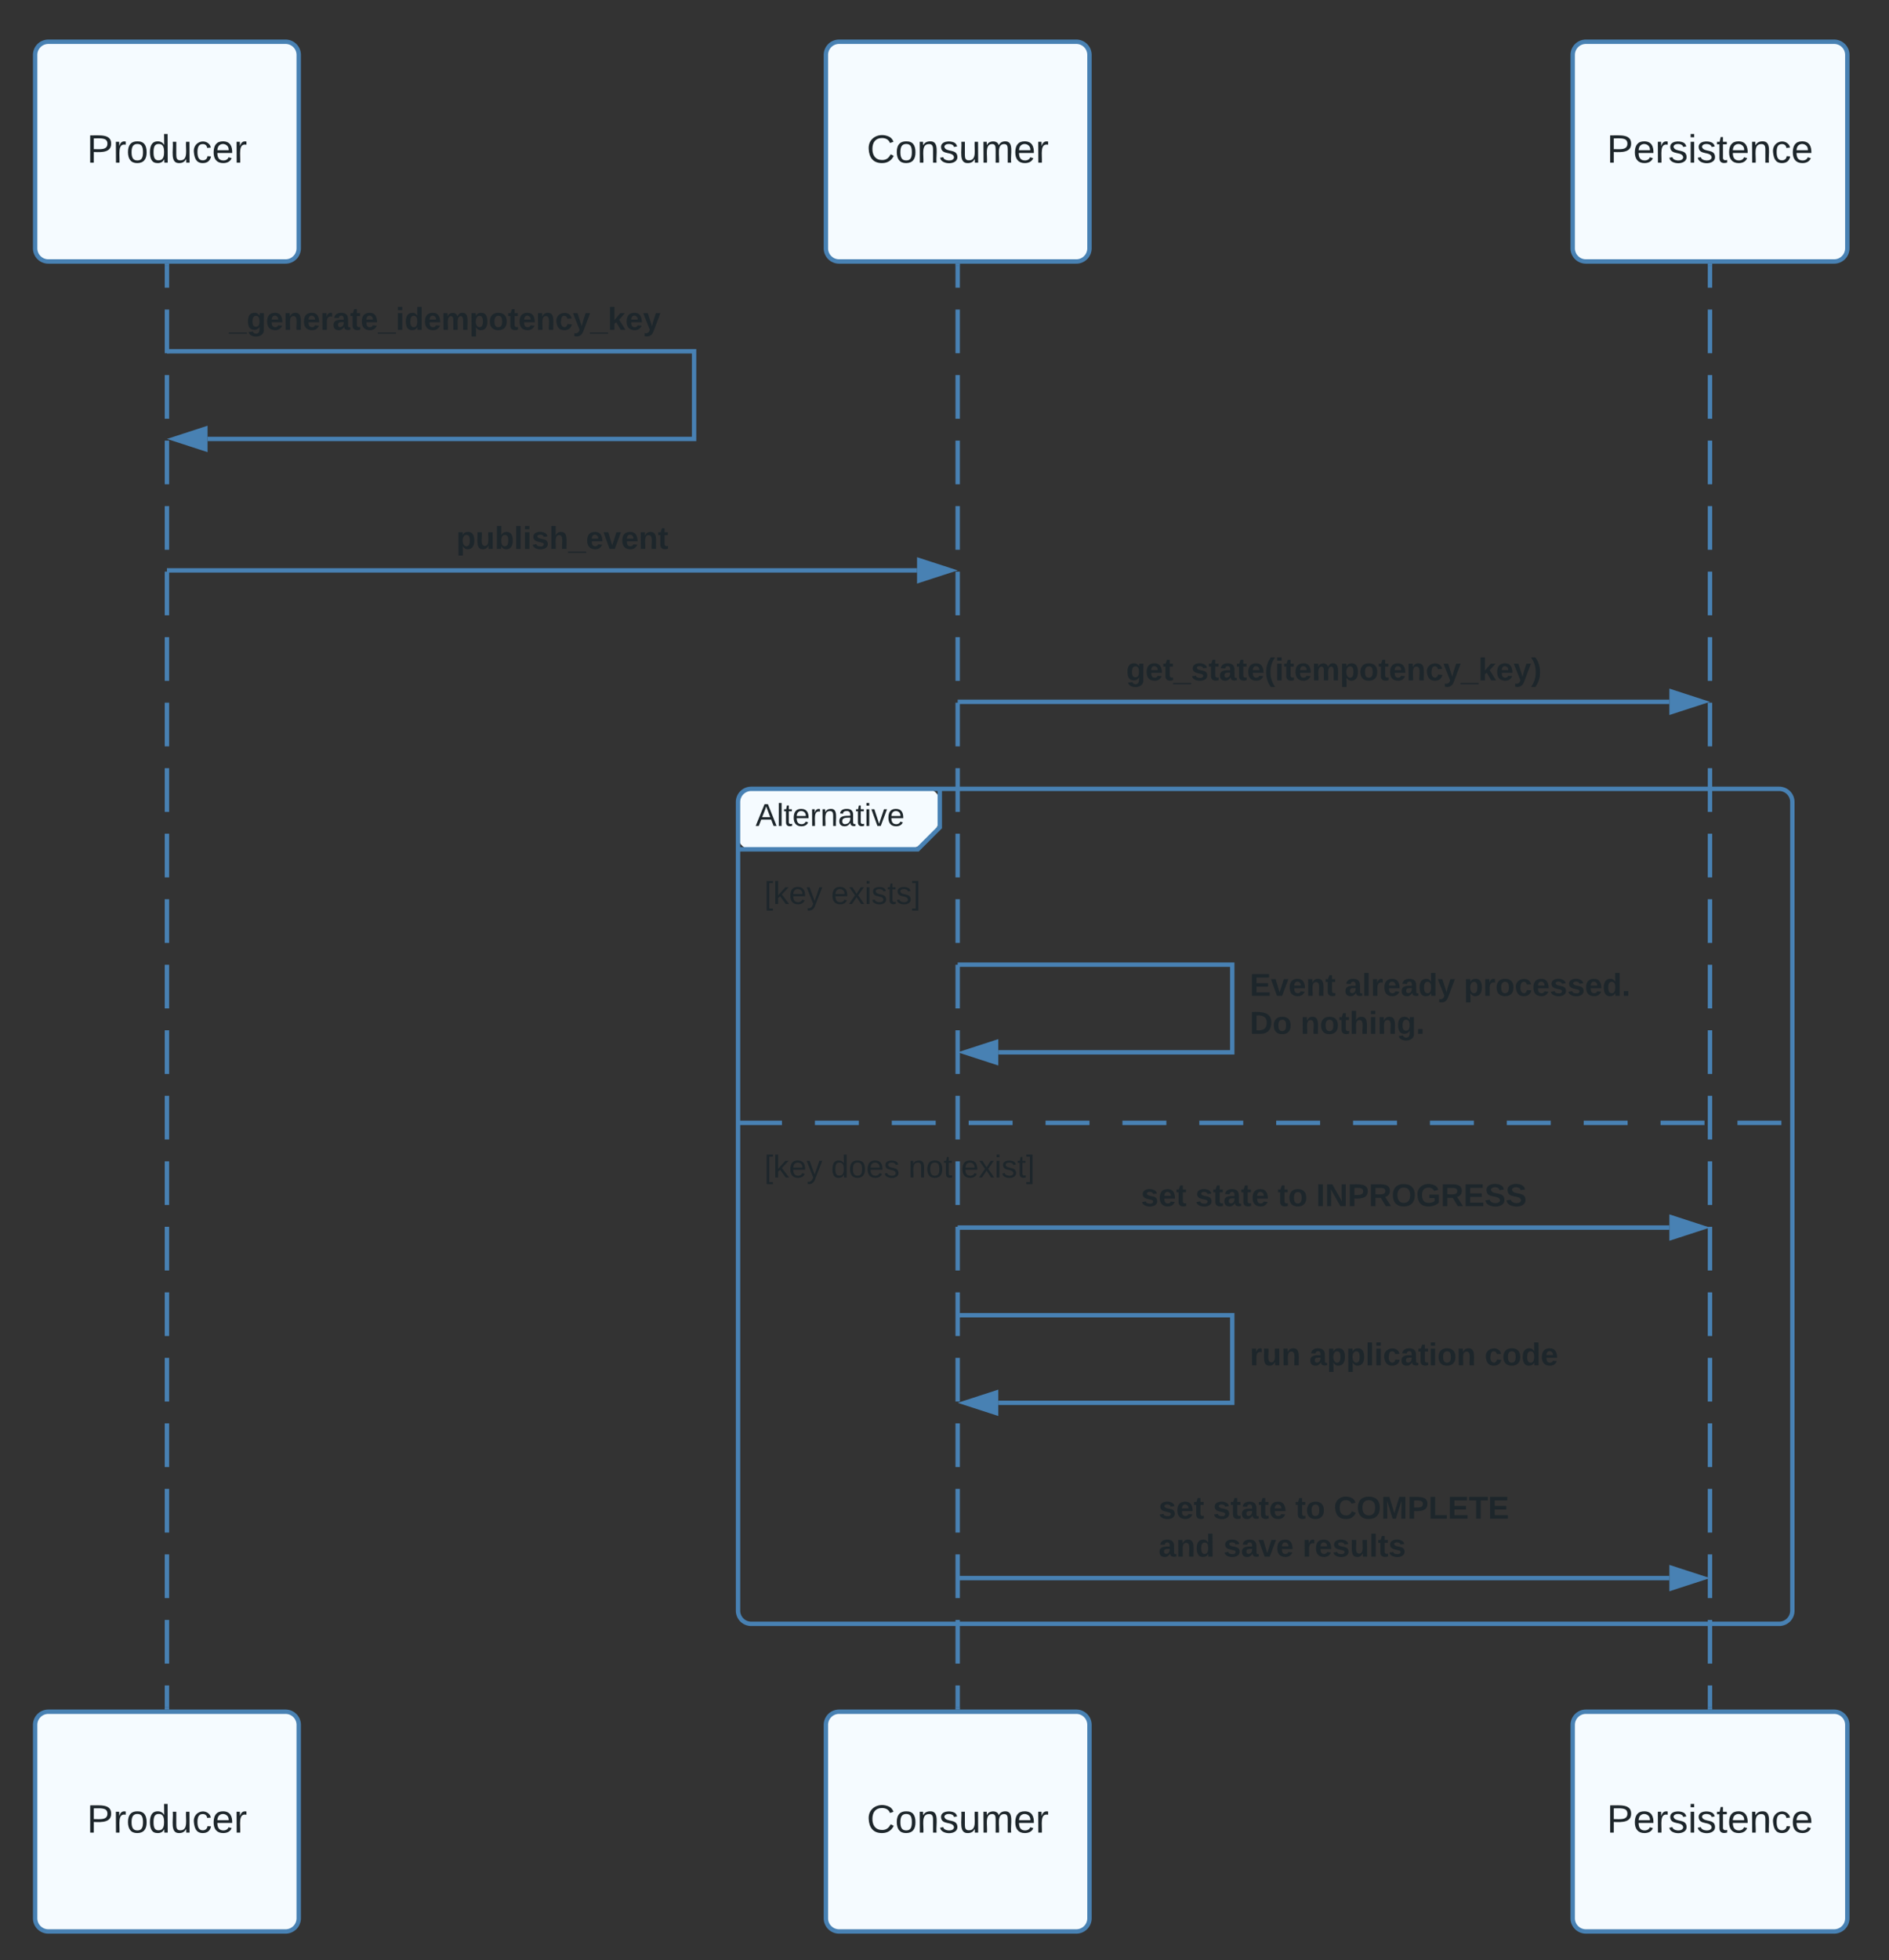 <svg xmlns="http://www.w3.org/2000/svg"
    xmlns:xlink="http://www.w3.org/1999/xlink"
    xmlns:lucid="lucid" width="860" height="892">
    <rect width="100%" height="100%" fill="#333333" stroke="none"/>
    <g transform="translate(2056 199)" lucid:page-tab-id="0_0">
        <path d="M-2040-174a6 6 0 0 1 6-6h108a6 6 0 0 1 6 6v88a6 6 0 0 1-6 6h-108a6 6 0 0 1-6-6z" stroke="#4881b3" stroke-width="2" fill="#f5fbff"/>
        <use xlink:href="#a" transform="matrix(1,0,0,1,-2040,-180) translate(23.555 55.025)"/>
        <path d="M-1980-78v9.94m0 9.94v19.88m0 9.94v19.88m0 9.94V21.4m0 9.93V51.2m0 9.95v19.88m0 9.94v19.88m0 9.94v19.87m0 9.94v19.9m0 9.92v19.88m0 9.94v19.88m0 9.94v19.88m0 9.94v19.88m0 9.94v19.88m0 9.94v19.87m0 9.93v19.88m0 9.95v19.88m0 9.94v19.88m0 9.94v19.87m0 9.94v19.88m0 9.94v19.88m0 9.94v19.88m0 9.94V578" stroke="#4881b3" stroke-width="2" fill="none"/>
        <path d="M-1979-77.97h-2V-79h2zM-1979 579h-2v-1.03h2z" stroke="#4881b3" stroke-width=".05" fill="#4881b3"/>
        <path d="M-1620-78v9.94m0 9.94v19.88m0 9.94v19.88m0 9.94V21.4m0 9.93V51.2m0 9.95v19.88m0 9.94v19.88m0 9.94v19.87m0 9.94v19.9m0 9.92v19.88m0 9.94v19.88m0 9.94v19.88m0 9.94v19.88m0 9.94v19.88m0 9.94v19.87m0 9.93v19.88m0 9.95v19.88m0 9.94v19.88m0 9.94v19.87m0 9.94v19.88m0 9.94v19.88m0 9.94v19.88m0 9.94V578" stroke="#4881b3" stroke-width="2" fill="none"/>
        <path d="M-1619-77.97h-2V-79h2zM-1619 579h-2v-1.03h2z" stroke="#4881b3" stroke-width=".05" fill="#4881b3"/>
        <path d="M-1277.5-78v9.94m0 9.94v19.88m0 9.94v19.88m0 9.94V21.4m0 9.93V51.2m0 9.95v19.88m0 9.94v19.88m0 9.94v19.87m0 9.94v19.9m0 9.92v19.88m0 9.94v19.88m0 9.94v19.88m0 9.94v19.88m0 9.94v19.88m0 9.94v19.87m0 9.93v19.88m0 9.95v19.88m0 9.94v19.88m0 9.94v19.87m0 9.94v19.88m0 9.94v19.88m0 9.94v19.88m0 9.94V578" stroke="#4881b3" stroke-width="2" fill="none"/>
        <path d="M-1276.5-77.97h-2V-79h2zM-1276.5 579h-2v-1.03h2z" stroke="#4881b3" stroke-width=".05" fill="#4881b3"/>
        <path d="M-2040 586a6 6 0 0 1 6-6h108a6 6 0 0 1 6 6v88a6 6 0 0 1-6 6h-108a6 6 0 0 1-6-6z" stroke="#4881b3" stroke-width="2" fill="#f5fbff"/>
        <use xlink:href="#a" transform="matrix(1,0,0,1,-2040,580) translate(23.555 55.025)"/>
        <path d="M-1680-174a6 6 0 0 1 6-6h108a6 6 0 0 1 6 6v88a6 6 0 0 1-6 6h-108a6 6 0 0 1-6-6z" stroke="#4881b3" stroke-width="2" fill="#f5fbff"/>
        <use xlink:href="#b" transform="matrix(1,0,0,1,-1680,-180) translate(18.58 55.025)"/>
        <path d="M-1680 586a6 6 0 0 1 6-6h108a6 6 0 0 1 6 6v88a6 6 0 0 1-6 6h-108a6 6 0 0 1-6-6z" stroke="#4881b3" stroke-width="2" fill="#f5fbff"/>
        <use xlink:href="#b" transform="matrix(1,0,0,1,-1680,580) translate(18.58 55.025)"/>
        <path d="M-1340-174a6 6 0 0 1 6-6h113.02a6 6 0 0 1 6 6v88a6 6 0 0 1-6 6H-1334a6 6 0 0 1-6-6z" stroke="#4881b3" stroke-width="2" fill="#f5fbff"/>
        <use xlink:href="#c" transform="matrix(1,0,0,1,-1340,-180) translate(15.555 55.025)"/>
        <path d="M-1340 586a6 6 0 0 1 6-6h113.02a6 6 0 0 1 6 6v88a6 6 0 0 1-6 6H-1334a6 6 0 0 1-6-6z" stroke="#4881b3" stroke-width="2" fill="#f5fbff"/>
        <use xlink:href="#c" transform="matrix(1,0,0,1,-1340,580) translate(15.555 55.025)"/>
        <path d="M-1979-39.12h239V.76h-221.5M-1978.97-39.12h-1.03" stroke="#4881b3" stroke-width="2" fill="none"/>
        <path d="M-1976.76.76l14.26-4.64V5.4z" stroke="#4881b3" stroke-width="2" fill="#4881b3"/>
        <use xlink:href="#d" transform="matrix(1,0,0,1,-1951.698,-60.395) translate(0 11.516)"/>
        <path d="M-1979 60.58h340.5M-1978.97 60.58h-1.03" stroke="#4881b3" stroke-width="2" fill="none"/>
        <path d="M-1623.24 60.58l-14.26 4.63v-9.26z" stroke="#4881b3" stroke-width="2" fill="#4881b3"/>
        <use xlink:href="#e" transform="matrix(1,0,0,1,-1848.264,39.302) translate(0 11.516)"/>
        <path d="M-1619 120.4h323M-1618.97 120.4h-1.03" stroke="#4881b3" stroke-width="2" fill="none"/>
        <path d="M-1280.73 120.4l-14.26 4.63v-9.27z" stroke="#4881b3" stroke-width="2" fill="#4881b3"/>
        <use xlink:href="#f" transform="matrix(1,0,0,1,-1543.293,99.12) translate(0 11.516)"/>
        <path d="M-1720 166a6 6 0 0 1 6-6h79.86a6 6 0 0 1 6 6v5.52a14.48 14.48 0 0 1-4.25 10.24l-1.5 1.5a14.48 14.48 0 0 1-10.24 4.26H-1714a6 6 0 0 1-6-6z" fill="#f5fbff"/>
        <path d="M-1628.14 160v17.52l-10 10H-1720" stroke="#4881b3" stroke-width="2" fill="none"/>
        <path d="M-1720 166a6 6 0 0 1 6-6h468a6 6 0 0 1 6 6v368a6 6 0 0 1-6 6h-468a6 6 0 0 1-6-6zM-1720 312h20m15 0h20m15 0h20m15 0h20m15 0h20m15 0h20m15 0h20m15 0h20m15 0h20m15 0h20m15 0h20m15 0h20m15 0h20m15 0h20" stroke="#4881b3" stroke-width="2" fill="none"/>
        <use xlink:href="#g" transform="matrix(1,0,0,1,-1712,160) translate(0 16.879)"/>
        <use xlink:href="#h" transform="matrix(1,0,0,1,-1708,195.516) translate(0 16.879)"/>
        <use xlink:href="#i" transform="matrix(1,0,0,1,-1708,195.516) translate(30.39 16.879)"/>
        <use xlink:href="#h" transform="matrix(1,0,0,1,-1708,320) translate(0 16.879)"/>
        <use xlink:href="#j" transform="matrix(1,0,0,1,-1708,320) translate(30.39 16.879)"/>
        <use xlink:href="#k" transform="matrix(1,0,0,1,-1708,320) translate(65.578 16.879)"/>
        <use xlink:href="#l" transform="matrix(1,0,0,1,-1708,320) translate(89.57 16.879)"/>
        <path d="M-1619 240.03h124v39.88h-106.5M-1618.97 240.03h-1.03" stroke="#4881b3" stroke-width="2" fill="none"/>
        <path d="M-1616.76 279.9l14.26-4.63v9.27z" stroke="#4881b3" stroke-width="2" fill="#4881b3"/>
        <use xlink:href="#m" transform="matrix(1,0,0,1,-1487,242.696) translate(0 11.516)"/>
        <use xlink:href="#n" transform="matrix(1,0,0,1,-1487,242.696) translate(43.105 11.516)"/>
        <use xlink:href="#o" transform="matrix(1,0,0,1,-1487,242.696) translate(97.447 11.516)"/>
        <use xlink:href="#p" transform="matrix(1,0,0,1,-1487,242.696) translate(0 28.79)"/>
        <use xlink:href="#q" transform="matrix(1,0,0,1,-1487,242.696) translate(23.112 28.79)"/>
        <path d="M-1619 359.67h323M-1618.97 359.67h-1.03" stroke="#4881b3" stroke-width="2" fill="none"/>
        <path d="M-1280.73 359.67l-14.26 4.63v-9.27z" stroke="#4881b3" stroke-width="2" fill="#4881b3"/>
        <use xlink:href="#r" transform="matrix(1,0,0,1,-1536.555,338.393) translate(0 11.516)"/>
        <use xlink:href="#s" transform="matrix(1,0,0,1,-1536.555,338.393) translate(24.752 11.516)"/>
        <use xlink:href="#t" transform="matrix(1,0,0,1,-1536.555,338.393) translate(62.259 11.516)"/>
        <use xlink:href="#u" transform="matrix(1,0,0,1,-1536.555,338.393) translate(79.773 11.516)"/>
        <path d="M-1619 399.55h124v39.87h-106.5M-1618.97 399.55h-1.03" stroke="#4881b3" stroke-width="2" fill="none"/>
        <path d="M-1616.76 439.42l14.26-4.63v9.26z" stroke="#4881b3" stroke-width="2" fill="#4881b3"/>
        <g>
            <use xlink:href="#v" transform="matrix(1,0,0,1,-1487,410.848) translate(0 11.516)"/>
            <use xlink:href="#w" transform="matrix(1,0,0,1,-1487,410.848) translate(27.111 11.516)"/>
            <use xlink:href="#x" transform="matrix(1,0,0,1,-1487,410.848) translate(106.884 11.516)"/>
        </g>
        <path d="M-1619 519.18h323M-1618.97 519.18h-1.03" stroke="#4881b3" stroke-width="2" fill="none"/>
        <path d="M-1280.73 519.18l-14.26 4.64v-9.27z" stroke="#4881b3" stroke-width="2" fill="#4881b3"/>
        <g>
            <use xlink:href="#r" transform="matrix(1,0,0,1,-1528.538,480.634) translate(0 11.516)"/>
            <use xlink:href="#s" transform="matrix(1,0,0,1,-1528.538,480.634) translate(24.752 11.516)"/>
            <use xlink:href="#t" transform="matrix(1,0,0,1,-1528.538,480.634) translate(62.259 11.516)"/>
            <use xlink:href="#y" transform="matrix(1,0,0,1,-1528.538,480.634) translate(79.773 11.516)"/>
            <use xlink:href="#z" transform="matrix(1,0,0,1,-1528.538,480.634) translate(0 28.79)"/>
            <use xlink:href="#A" transform="matrix(1,0,0,1,-1528.538,480.634) translate(29.51 28.79)"/>
            <use xlink:href="#B" transform="matrix(1,0,0,1,-1528.538,480.634) translate(65.498 28.79)"/>
        </g>
        <defs>
            <path fill="#1D262B" d="M30-248c87 1 191-15 191 75 0 78-77 80-158 76V0H30v-248zm33 125c57 0 124 11 124-50 0-59-68-47-124-48v98" id="C"/>
            <path fill="#1D262B" d="M114-163C36-179 61-72 57 0H25l-1-190h30c1 12-1 29 2 39 6-27 23-49 58-41v29" id="D"/>
            <path fill="#1D262B" d="M100-194c62-1 85 37 85 99 1 63-27 99-86 99S16-35 15-95c0-66 28-99 85-99zM99-20c44 1 53-31 53-75 0-43-8-75-51-75s-53 32-53 75 10 74 51 75" id="E"/>
            <path fill="#1D262B" d="M85-194c31 0 48 13 60 33l-1-100h32l1 261h-30c-2-10 0-23-3-31C134-8 116 4 85 4 32 4 16-35 15-94c0-66 23-100 70-100zm9 24c-40 0-46 34-46 75 0 40 6 74 45 74 42 0 51-32 51-76 0-42-9-74-50-73" id="F"/>
            <path fill="#1D262B" d="M84 4C-5 8 30-112 23-190h32v120c0 31 7 50 39 49 72-2 45-101 50-169h31l1 190h-30c-1-10 1-25-2-33-11 22-28 36-60 37" id="G"/>
            <path fill="#1D262B" d="M96-169c-40 0-48 33-48 73s9 75 48 75c24 0 41-14 43-38l32 2c-6 37-31 61-74 61-59 0-76-41-82-99-10-93 101-131 147-64 4 7 5 14 7 22l-32 3c-4-21-16-35-41-35" id="H"/>
            <path fill="#1D262B" d="M100-194c63 0 86 42 84 106H49c0 40 14 67 53 68 26 1 43-12 49-29l28 8c-11 28-37 45-77 45C44 4 14-33 15-96c1-61 26-98 85-98zm52 81c6-60-76-77-97-28-3 7-6 17-6 28h103" id="I"/>
            <g id="a">
                <use transform="matrix(0.05,0,0,0.05,0,0)" xlink:href="#C"/>
                <use transform="matrix(0.05,0,0,0.05,12,0)" xlink:href="#D"/>
                <use transform="matrix(0.05,0,0,0.05,17.95,0)" xlink:href="#E"/>
                <use transform="matrix(0.05,0,0,0.05,27.95,0)" xlink:href="#F"/>
                <use transform="matrix(0.05,0,0,0.05,37.95,0)" xlink:href="#G"/>
                <use transform="matrix(0.05,0,0,0.05,47.95,0)" xlink:href="#H"/>
                <use transform="matrix(0.05,0,0,0.05,56.95,0)" xlink:href="#I"/>
                <use transform="matrix(0.05,0,0,0.05,66.95,0)" xlink:href="#D"/>
            </g>
            <path fill="#1D262B" d="M212-179c-10-28-35-45-73-45-59 0-87 40-87 99 0 60 29 101 89 101 43 0 62-24 78-52l27 14C228-24 195 4 139 4 59 4 22-46 18-125c-6-104 99-153 187-111 19 9 31 26 39 46" id="J"/>
            <path fill="#1D262B" d="M117-194c89-4 53 116 60 194h-32v-121c0-31-8-49-39-48C34-167 62-67 57 0H25l-1-190h30c1 10-1 24 2 32 11-22 29-35 61-36" id="K"/>
            <path fill="#1D262B" d="M135-143c-3-34-86-38-87 0 15 53 115 12 119 90S17 21 10-45l28-5c4 36 97 45 98 0-10-56-113-15-118-90-4-57 82-63 122-42 12 7 21 19 24 35" id="L"/>
            <path fill="#1D262B" d="M210-169c-67 3-38 105-44 169h-31v-121c0-29-5-50-35-48C34-165 62-65 56 0H25l-1-190h30c1 10-1 24 2 32 10-44 99-50 107 0 11-21 27-35 58-36 85-2 47 119 55 194h-31v-121c0-29-5-49-35-48" id="M"/>
            <g id="b">
                <use transform="matrix(0.05,0,0,0.05,0,0)" xlink:href="#J"/>
                <use transform="matrix(0.05,0,0,0.05,12.95,0)" xlink:href="#E"/>
                <use transform="matrix(0.05,0,0,0.05,22.95,0)" xlink:href="#K"/>
                <use transform="matrix(0.05,0,0,0.05,32.95,0)" xlink:href="#L"/>
                <use transform="matrix(0.05,0,0,0.05,41.95,0)" xlink:href="#G"/>
                <use transform="matrix(0.05,0,0,0.05,51.95,0)" xlink:href="#M"/>
                <use transform="matrix(0.05,0,0,0.05,66.9,0)" xlink:href="#I"/>
                <use transform="matrix(0.05,0,0,0.05,76.9,0)" xlink:href="#D"/>
            </g>
            <path fill="#1D262B" d="M24-231v-30h32v30H24zM24 0v-190h32V0H24" id="N"/>
            <path fill="#1D262B" d="M59-47c-2 24 18 29 38 22v24C64 9 27 4 27-40v-127H5v-23h24l9-43h21v43h35v23H59v120" id="O"/>
            <g id="c">
                <use transform="matrix(0.05,0,0,0.05,0,0)" xlink:href="#C"/>
                <use transform="matrix(0.05,0,0,0.05,12,0)" xlink:href="#I"/>
                <use transform="matrix(0.05,0,0,0.05,22,0)" xlink:href="#D"/>
                <use transform="matrix(0.05,0,0,0.05,27.95,0)" xlink:href="#L"/>
                <use transform="matrix(0.05,0,0,0.05,36.95,0)" xlink:href="#N"/>
                <use transform="matrix(0.05,0,0,0.05,40.9,0)" xlink:href="#L"/>
                <use transform="matrix(0.05,0,0,0.05,49.9,0)" xlink:href="#O"/>
                <use transform="matrix(0.05,0,0,0.05,54.9,0)" xlink:href="#I"/>
                <use transform="matrix(0.05,0,0,0.05,64.9,0)" xlink:href="#K"/>
                <use transform="matrix(0.05,0,0,0.05,74.9,0)" xlink:href="#H"/>
                <use transform="matrix(0.05,0,0,0.05,83.9,0)" xlink:href="#I"/>
            </g>
            <path fill="#1D262B" d="M-4 44V30h207v14H-4" id="P"/>
            <path fill="#1D262B" d="M195-6C206 82 75 100 31 46c-4-6-6-13-8-21l49-6c3 16 16 24 34 25 40 0 42-37 40-79-11 22-30 35-61 35-53 0-70-43-70-97 0-56 18-96 73-97 30 0 46 14 59 34l2-30h47zm-90-29c32 0 41-27 41-63 0-35-9-62-40-62-32 0-39 29-40 63 0 36 9 62 39 62" id="Q"/>
            <path fill="#1D262B" d="M185-48c-13 30-37 53-82 52C43 2 14-33 14-96s30-98 90-98c62 0 83 45 84 108H66c0 31 8 55 39 56 18 0 30-7 34-22zm-45-69c5-46-57-63-70-21-2 6-4 13-4 21h74" id="R"/>
            <path fill="#1D262B" d="M135-194c87-1 58 113 63 194h-50c-7-57 23-157-34-157-59 0-34 97-39 157H25l-1-190h47c2 12-1 28 3 38 12-26 28-41 61-42" id="S"/>
            <path fill="#1D262B" d="M135-150c-39-12-60 13-60 57V0H25l-1-190h47c2 13-1 29 3 40 6-28 27-53 61-41v41" id="T"/>
            <path fill="#1D262B" d="M133-34C117-15 103 5 69 4 32 3 11-16 11-54c-1-60 55-63 116-61 1-26-3-47-28-47-18 1-26 9-28 27l-52-2c7-38 36-58 82-57s74 22 75 68l1 82c-1 14 12 18 25 15v27c-30 8-71 5-69-32zm-48 3c29 0 43-24 42-57-32 0-66-3-65 30 0 17 8 27 23 27" id="U"/>
            <path fill="#1D262B" d="M115-3C79 11 28 4 28-45v-112H4v-33h27l15-45h31v45h36v33H77v99c-1 23 16 31 38 25v30" id="V"/>
            <path fill="#1D262B" d="M25-224v-37h50v37H25zM25 0v-190h50V0H25" id="W"/>
            <path fill="#1D262B" d="M88-194c31-1 46 15 58 34l-1-101h50l1 261h-48c-2-10 0-23-3-31C134-8 116 4 84 4 32 4 16-41 15-95c0-56 19-97 73-99zm17 164c33 0 40-30 41-66 1-37-9-64-41-64s-38 30-39 65c0 43 13 65 39 65" id="X"/>
            <path fill="#1D262B" d="M220-157c-53 9-28 100-34 157h-49v-107c1-27-5-49-29-50C55-147 81-57 75 0H25l-1-190h47c2 12-1 28 3 38 10-53 101-56 108 0 13-22 24-43 59-42 82 1 51 116 57 194h-49v-107c-1-25-5-48-29-50" id="Y"/>
            <path fill="#1D262B" d="M135-194c53 0 70 44 70 98 0 56-19 98-73 100-31 1-45-17-59-34 3 33 2 69 2 105H25l-1-265h48c2 10 0 23 3 31 11-24 29-35 60-35zM114-30c33 0 39-31 40-66 0-38-9-64-40-64-56 0-55 130 0 130" id="Z"/>
            <path fill="#1D262B" d="M110-194c64 0 96 36 96 99 0 64-35 99-97 99-61 0-95-36-95-99 0-62 34-99 96-99zm-1 164c35 0 45-28 45-65 0-40-10-65-43-65-34 0-45 26-45 65 0 36 10 65 43 65" id="aa"/>
            <path fill="#1D262B" d="M190-63c-7 42-38 67-86 67-59 0-84-38-90-98-12-110 154-137 174-36l-49 2c-2-19-15-32-35-32-30 0-35 28-38 64-6 74 65 87 74 30" id="ab"/>
            <path fill="#1D262B" d="M123 10C108 53 80 86 19 72V37c35 8 53-11 59-39L3-190h52l48 148c12-52 28-100 44-148h51" id="ac"/>
            <path fill="#1D262B" d="M147 0L96-86 75-71V0H25v-261h50v150l67-79h53l-66 74L201 0h-54" id="ad"/>
            <g id="d">
                <use transform="matrix(0.04,0,0,0.04,0,0)" xlink:href="#P"/>
                <use transform="matrix(0.04,0,0,0.04,7.997,0)" xlink:href="#Q"/>
                <use transform="matrix(0.04,0,0,0.04,16.754,0)" xlink:href="#R"/>
                <use transform="matrix(0.04,0,0,0.04,24.752,0)" xlink:href="#S"/>
                <use transform="matrix(0.04,0,0,0.04,33.509,0)" xlink:href="#R"/>
                <use transform="matrix(0.04,0,0,0.04,41.506,0)" xlink:href="#T"/>
                <use transform="matrix(0.04,0,0,0.04,47.104,0)" xlink:href="#U"/>
                <use transform="matrix(0.04,0,0,0.04,55.101,0)" xlink:href="#V"/>
                <use transform="matrix(0.04,0,0,0.04,59.86,0)" xlink:href="#R"/>
                <use transform="matrix(0.04,0,0,0.04,67.857,0)" xlink:href="#P"/>
                <use transform="matrix(0.04,0,0,0.04,75.854,0)" xlink:href="#W"/>
                <use transform="matrix(0.04,0,0,0.04,79.853,0)" xlink:href="#X"/>
                <use transform="matrix(0.04,0,0,0.04,88.61,0)" xlink:href="#R"/>
                <use transform="matrix(0.04,0,0,0.04,96.607,0)" xlink:href="#Y"/>
                <use transform="matrix(0.04,0,0,0.04,109.403,0)" xlink:href="#Z"/>
                <use transform="matrix(0.04,0,0,0.04,118.16,0)" xlink:href="#aa"/>
                <use transform="matrix(0.04,0,0,0.04,126.917,0)" xlink:href="#V"/>
                <use transform="matrix(0.04,0,0,0.04,131.676,0)" xlink:href="#R"/>
                <use transform="matrix(0.04,0,0,0.04,139.673,0)" xlink:href="#S"/>
                <use transform="matrix(0.04,0,0,0.04,148.43,0)" xlink:href="#ab"/>
                <use transform="matrix(0.04,0,0,0.04,156.427,0)" xlink:href="#ac"/>
                <use transform="matrix(0.04,0,0,0.04,164.424,0)" xlink:href="#P"/>
                <use transform="matrix(0.04,0,0,0.04,172.422,0)" xlink:href="#ad"/>
                <use transform="matrix(0.04,0,0,0.04,180.419,0)" xlink:href="#R"/>
                <use transform="matrix(0.04,0,0,0.04,188.416,0)" xlink:href="#ac"/>
            </g>
            <path fill="#1D262B" d="M85 4C-2 5 27-109 22-190h50c7 57-23 150 33 157 60-5 35-97 40-157h50l1 190h-47c-2-12 1-28-3-38-12 25-28 42-61 42" id="ae"/>
            <path fill="#1D262B" d="M135-194c52 0 70 43 70 98 0 56-19 99-73 100-30 1-46-15-58-35L72 0H24l1-261h50v104c11-23 29-37 60-37zM114-30c31 0 40-27 40-66 0-37-7-63-39-63s-41 28-41 65c0 36 8 64 40 64" id="af"/>
            <path fill="#1D262B" d="M25 0v-261h50V0H25" id="ag"/>
            <path fill="#1D262B" d="M137-138c1-29-70-34-71-4 15 46 118 7 119 86 1 83-164 76-172 9l43-7c4 19 20 25 44 25 33 8 57-30 24-41C81-84 22-81 20-136c-2-80 154-74 161-7" id="ah"/>
            <path fill="#1D262B" d="M114-157C55-157 80-60 75 0H25v-261h50l-1 109c12-26 28-41 61-42 86-1 58 113 63 194h-50c-7-57 23-157-34-157" id="ai"/>
            <path fill="#1D262B" d="M128 0H69L1-190h53L99-40l48-150h52" id="aj"/>
            <g id="e">
                <use transform="matrix(0.04,0,0,0.04,0,0)" xlink:href="#Z"/>
                <use transform="matrix(0.04,0,0,0.04,8.757,0)" xlink:href="#ae"/>
                <use transform="matrix(0.04,0,0,0.04,17.514,0)" xlink:href="#af"/>
                <use transform="matrix(0.04,0,0,0.04,26.271,0)" xlink:href="#ag"/>
                <use transform="matrix(0.04,0,0,0.04,30.27,0)" xlink:href="#W"/>
                <use transform="matrix(0.04,0,0,0.04,34.268,0)" xlink:href="#ah"/>
                <use transform="matrix(0.04,0,0,0.04,42.266,0)" xlink:href="#ai"/>
                <use transform="matrix(0.04,0,0,0.04,51.023,0)" xlink:href="#P"/>
                <use transform="matrix(0.04,0,0,0.04,59.02,0)" xlink:href="#R"/>
                <use transform="matrix(0.04,0,0,0.04,67.017,0)" xlink:href="#aj"/>
                <use transform="matrix(0.04,0,0,0.04,75.015,0)" xlink:href="#R"/>
                <use transform="matrix(0.04,0,0,0.04,83.012,0)" xlink:href="#S"/>
                <use transform="matrix(0.04,0,0,0.04,91.769,0)" xlink:href="#V"/>
            </g>
            <path fill="#1D262B" d="M67-93c0 74 22 123 53 168H70C40 30 18-18 18-93s22-123 52-168h50c-32 44-53 94-53 168" id="ak"/>
            <path fill="#1D262B" d="M102-93c0 74-22 123-52 168H0C30 29 54-18 53-93c0-74-22-123-53-168h50c30 45 52 94 52 168" id="al"/>
            <g id="f">
                <use transform="matrix(0.04,0,0,0.04,0,0)" xlink:href="#Q"/>
                <use transform="matrix(0.04,0,0,0.04,8.757,0)" xlink:href="#R"/>
                <use transform="matrix(0.04,0,0,0.04,16.754,0)" xlink:href="#V"/>
                <use transform="matrix(0.04,0,0,0.04,21.513,0)" xlink:href="#P"/>
                <use transform="matrix(0.04,0,0,0.04,29.51,0)" xlink:href="#ah"/>
                <use transform="matrix(0.04,0,0,0.04,37.507,0)" xlink:href="#V"/>
                <use transform="matrix(0.04,0,0,0.04,42.266,0)" xlink:href="#U"/>
                <use transform="matrix(0.04,0,0,0.04,50.263,0)" xlink:href="#V"/>
                <use transform="matrix(0.04,0,0,0.04,55.021,0)" xlink:href="#R"/>
                <use transform="matrix(0.04,0,0,0.04,63.019,0)" xlink:href="#ak"/>
                <use transform="matrix(0.04,0,0,0.04,67.777,0)" xlink:href="#W"/>
                <use transform="matrix(0.04,0,0,0.04,71.776,0)" xlink:href="#V"/>
                <use transform="matrix(0.04,0,0,0.04,76.534,0)" xlink:href="#R"/>
                <use transform="matrix(0.04,0,0,0.04,84.531,0)" xlink:href="#Y"/>
                <use transform="matrix(0.04,0,0,0.04,97.327,0)" xlink:href="#Z"/>
                <use transform="matrix(0.04,0,0,0.04,106.084,0)" xlink:href="#aa"/>
                <use transform="matrix(0.04,0,0,0.04,114.841,0)" xlink:href="#V"/>
                <use transform="matrix(0.04,0,0,0.04,119.6,0)" xlink:href="#R"/>
                <use transform="matrix(0.04,0,0,0.04,127.597,0)" xlink:href="#S"/>
                <use transform="matrix(0.04,0,0,0.04,136.354,0)" xlink:href="#ab"/>
                <use transform="matrix(0.04,0,0,0.04,144.351,0)" xlink:href="#ac"/>
                <use transform="matrix(0.04,0,0,0.04,152.349,0)" xlink:href="#P"/>
                <use transform="matrix(0.04,0,0,0.04,160.346,0)" xlink:href="#ad"/>
                <use transform="matrix(0.04,0,0,0.04,168.343,0)" xlink:href="#R"/>
                <use transform="matrix(0.04,0,0,0.04,176.34,0)" xlink:href="#ac"/>
                <use transform="matrix(0.04,0,0,0.04,184.338,0)" xlink:href="#al"/>
            </g>
            <path fill="#1D262B" d="M205 0l-28-72H64L36 0H1l101-248h38L239 0h-34zm-38-99l-47-123c-12 45-31 82-46 123h93" id="am"/>
            <path fill="#1D262B" d="M24 0v-261h32V0H24" id="an"/>
            <path fill="#1D262B" d="M141-36C126-15 110 5 73 4 37 3 15-17 15-53c-1-64 63-63 125-63 3-35-9-54-41-54-24 1-41 7-42 31l-33-3c5-37 33-52 76-52 45 0 72 20 72 64v82c-1 20 7 32 28 27v20c-31 9-61-2-59-35zM48-53c0 20 12 33 32 33 41-3 63-29 60-74-43 2-92-5-92 41" id="ao"/>
            <path fill="#1D262B" d="M108 0H70L1-190h34L89-25l56-165h34" id="ap"/>
            <g id="g">
                <use transform="matrix(0.04,0,0,0.04,0,0)" xlink:href="#am"/>
                <use transform="matrix(0.04,0,0,0.04,9.597,0)" xlink:href="#an"/>
                <use transform="matrix(0.04,0,0,0.04,12.756,0)" xlink:href="#O"/>
                <use transform="matrix(0.04,0,0,0.04,16.754,0)" xlink:href="#I"/>
                <use transform="matrix(0.04,0,0,0.04,24.752,0)" xlink:href="#D"/>
                <use transform="matrix(0.04,0,0,0.04,29.51,0)" xlink:href="#K"/>
                <use transform="matrix(0.04,0,0,0.04,37.507,0)" xlink:href="#ao"/>
                <use transform="matrix(0.04,0,0,0.04,45.505,0)" xlink:href="#O"/>
                <use transform="matrix(0.04,0,0,0.04,49.503,0)" xlink:href="#N"/>
                <use transform="matrix(0.04,0,0,0.04,52.662,0)" xlink:href="#ap"/>
                <use transform="matrix(0.04,0,0,0.04,59.86,0)" xlink:href="#I"/>
            </g>
            <path fill="#1D262B" d="M26 75v-336h71v23H56V52h41v23H26" id="aq"/>
            <path fill="#1D262B" d="M143 0L79-87 56-68V0H24v-261h32v163l83-92h37l-77 82L181 0h-38" id="ar"/>
            <path fill="#1D262B" d="M179-190L93 31C79 59 56 82 12 73V49c39 6 53-20 64-50L1-190h34L92-34l54-156h33" id="as"/>
            <g id="h">
                <use transform="matrix(0.04,0,0,0.04,0,0)" xlink:href="#aq"/>
                <use transform="matrix(0.04,0,0,0.04,3.999,0)" xlink:href="#ar"/>
                <use transform="matrix(0.04,0,0,0.04,11.196,0)" xlink:href="#I"/>
                <use transform="matrix(0.04,0,0,0.04,19.194,0)" xlink:href="#as"/>
            </g>
            <path fill="#1D262B" d="M141 0L90-78 38 0H4l68-98-65-92h35l48 74 47-74h35l-64 92 68 98h-35" id="at"/>
            <path fill="#1D262B" d="M3 75V52h41v-290H3v-23h71V75H3" id="au"/>
            <g id="i">
                <use transform="matrix(0.04,0,0,0.04,0,0)" xlink:href="#I"/>
                <use transform="matrix(0.04,0,0,0.04,7.997,0)" xlink:href="#at"/>
                <use transform="matrix(0.04,0,0,0.04,15.195,0)" xlink:href="#N"/>
                <use transform="matrix(0.04,0,0,0.04,18.354,0)" xlink:href="#L"/>
                <use transform="matrix(0.04,0,0,0.04,25.551,0)" xlink:href="#O"/>
                <use transform="matrix(0.04,0,0,0.04,29.55,0)" xlink:href="#L"/>
                <use transform="matrix(0.04,0,0,0.04,36.748,0)" xlink:href="#au"/>
            </g>
            <g id="j">
                <use transform="matrix(0.04,0,0,0.04,0,0)" xlink:href="#F"/>
                <use transform="matrix(0.04,0,0,0.04,7.997,0)" xlink:href="#E"/>
                <use transform="matrix(0.04,0,0,0.04,15.995,0)" xlink:href="#I"/>
                <use transform="matrix(0.04,0,0,0.04,23.992,0)" xlink:href="#L"/>
            </g>
            <g id="k">
                <use transform="matrix(0.04,0,0,0.04,0,0)" xlink:href="#K"/>
                <use transform="matrix(0.04,0,0,0.04,7.997,0)" xlink:href="#E"/>
                <use transform="matrix(0.04,0,0,0.04,15.995,0)" xlink:href="#O"/>
            </g>
            <g id="l">
                <use transform="matrix(0.04,0,0,0.04,0,0)" xlink:href="#I"/>
                <use transform="matrix(0.04,0,0,0.04,7.997,0)" xlink:href="#at"/>
                <use transform="matrix(0.04,0,0,0.04,15.195,0)" xlink:href="#N"/>
                <use transform="matrix(0.04,0,0,0.04,18.354,0)" xlink:href="#L"/>
                <use transform="matrix(0.04,0,0,0.04,25.551,0)" xlink:href="#O"/>
                <use transform="matrix(0.04,0,0,0.04,29.55,0)" xlink:href="#au"/>
            </g>
            <path fill="#1D262B" d="M24 0v-248h195v40H76v63h132v40H76v65h150V0H24" id="av"/>
            <g id="m">
                <use transform="matrix(0.04,0,0,0.04,0,0)" xlink:href="#av"/>
                <use transform="matrix(0.04,0,0,0.04,9.597,0)" xlink:href="#aj"/>
                <use transform="matrix(0.04,0,0,0.04,17.594,0)" xlink:href="#R"/>
                <use transform="matrix(0.04,0,0,0.04,25.591,0)" xlink:href="#S"/>
                <use transform="matrix(0.04,0,0,0.04,34.348,0)" xlink:href="#V"/>
            </g>
            <g id="n">
                <use transform="matrix(0.04,0,0,0.04,0,0)" xlink:href="#U"/>
                <use transform="matrix(0.04,0,0,0.04,7.997,0)" xlink:href="#ag"/>
                <use transform="matrix(0.04,0,0,0.04,11.996,0)" xlink:href="#T"/>
                <use transform="matrix(0.04,0,0,0.04,17.594,0)" xlink:href="#R"/>
                <use transform="matrix(0.04,0,0,0.04,25.591,0)" xlink:href="#U"/>
                <use transform="matrix(0.04,0,0,0.04,33.589,0)" xlink:href="#X"/>
                <use transform="matrix(0.04,0,0,0.04,42.346,0)" xlink:href="#ac"/>
            </g>
            <path fill="#1D262B" d="M24 0v-54h51V0H24" id="aw"/>
            <g id="o">
                <use transform="matrix(0.04,0,0,0.04,0,0)" xlink:href="#Z"/>
                <use transform="matrix(0.04,0,0,0.04,8.757,0)" xlink:href="#T"/>
                <use transform="matrix(0.04,0,0,0.04,14.355,0)" xlink:href="#aa"/>
                <use transform="matrix(0.04,0,0,0.04,23.112,0)" xlink:href="#ab"/>
                <use transform="matrix(0.04,0,0,0.04,31.109,0)" xlink:href="#R"/>
                <use transform="matrix(0.04,0,0,0.04,39.107,0)" xlink:href="#ah"/>
                <use transform="matrix(0.04,0,0,0.04,47.104,0)" xlink:href="#ah"/>
                <use transform="matrix(0.04,0,0,0.04,55.101,0)" xlink:href="#R"/>
                <use transform="matrix(0.04,0,0,0.04,63.099,0)" xlink:href="#X"/>
                <use transform="matrix(0.04,0,0,0.04,71.856,0)" xlink:href="#aw"/>
            </g>
            <path fill="#1D262B" d="M24-248c120-7 223 5 221 122C244-46 201 0 124 0H24v-248zM76-40c74 7 117-18 117-86 0-67-45-88-117-82v168" id="ax"/>
            <g id="p">
                <use transform="matrix(0.04,0,0,0.04,0,0)" xlink:href="#ax"/>
                <use transform="matrix(0.04,0,0,0.04,10.357,0)" xlink:href="#aa"/>
            </g>
            <g id="q">
                <use transform="matrix(0.04,0,0,0.04,0,0)" xlink:href="#S"/>
                <use transform="matrix(0.04,0,0,0.04,8.757,0)" xlink:href="#aa"/>
                <use transform="matrix(0.04,0,0,0.04,17.514,0)" xlink:href="#V"/>
                <use transform="matrix(0.04,0,0,0.04,22.272,0)" xlink:href="#ai"/>
                <use transform="matrix(0.04,0,0,0.04,31.03,0)" xlink:href="#W"/>
                <use transform="matrix(0.04,0,0,0.04,35.028,0)" xlink:href="#S"/>
                <use transform="matrix(0.04,0,0,0.04,43.785,0)" xlink:href="#Q"/>
                <use transform="matrix(0.04,0,0,0.04,52.542,0)" xlink:href="#aw"/>
            </g>
            <g id="r">
                <use transform="matrix(0.04,0,0,0.04,0,0)" xlink:href="#ah"/>
                <use transform="matrix(0.04,0,0,0.04,7.997,0)" xlink:href="#R"/>
                <use transform="matrix(0.04,0,0,0.04,15.995,0)" xlink:href="#V"/>
            </g>
            <g id="s">
                <use transform="matrix(0.04,0,0,0.04,0,0)" xlink:href="#ah"/>
                <use transform="matrix(0.04,0,0,0.04,7.997,0)" xlink:href="#V"/>
                <use transform="matrix(0.04,0,0,0.04,12.756,0)" xlink:href="#U"/>
                <use transform="matrix(0.04,0,0,0.04,20.753,0)" xlink:href="#V"/>
                <use transform="matrix(0.04,0,0,0.04,25.511,0)" xlink:href="#R"/>
            </g>
            <g id="t">
                <use transform="matrix(0.04,0,0,0.04,0,0)" xlink:href="#V"/>
                <use transform="matrix(0.04,0,0,0.04,4.758,0)" xlink:href="#aa"/>
            </g>
            <path fill="#1D262B" d="M24 0v-248h52V0H24" id="ay"/>
            <path fill="#1D262B" d="M175 0L67-191c6 58 2 128 3 191H24v-248h59L193-55c-6-58-2-129-3-193h46V0h-61" id="az"/>
            <path fill="#1D262B" d="M24-248c93 1 206-16 204 79-1 75-69 88-152 82V0H24v-248zm52 121c47 0 100 7 100-41 0-47-54-39-100-39v80" id="aA"/>
            <path fill="#1D262B" d="M240-174c0 40-23 61-54 70L253 0h-59l-57-94H76V0H24v-248c93 4 217-23 216 74zM76-134c48-2 112 12 112-38 0-48-66-32-112-35v73" id="aB"/>
            <path fill="#1D262B" d="M140-251c80 0 125 45 125 126S219 4 139 4C58 4 15-44 15-125s44-126 125-126zm-1 214c52 0 73-35 73-88 0-50-21-86-72-86-52 0-73 35-73 86s22 88 72 88" id="aC"/>
            <path fill="#1D262B" d="M67-125c0 54 23 88 75 88 28 0 53-7 68-21v-34h-60v-39h108v91C232-14 192 4 140 4 58 4 20-42 15-125 8-236 126-280 215-234c19 10 29 26 37 47l-47 15c-11-23-29-39-63-39-53 1-75 33-75 86" id="aD"/>
            <path fill="#1D262B" d="M169-182c-1-43-94-46-97-3 18 66 151 10 154 114 3 95-165 93-204 36-6-8-10-19-12-30l50-8c3 46 112 56 116 5-17-69-150-10-154-114-4-87 153-88 188-35 5 8 8 18 10 28" id="aE"/>
            <g id="u">
                <use transform="matrix(0.04,0,0,0.04,0,0)" xlink:href="#ay"/>
                <use transform="matrix(0.04,0,0,0.04,3.999,0)" xlink:href="#az"/>
                <use transform="matrix(0.04,0,0,0.04,14.355,0)" xlink:href="#aA"/>
                <use transform="matrix(0.04,0,0,0.04,23.952,0)" xlink:href="#aB"/>
                <use transform="matrix(0.04,0,0,0.04,34.308,0)" xlink:href="#aC"/>
                <use transform="matrix(0.04,0,0,0.04,45.505,0)" xlink:href="#aD"/>
                <use transform="matrix(0.04,0,0,0.04,56.701,0)" xlink:href="#aB"/>
                <use transform="matrix(0.04,0,0,0.04,67.057,0)" xlink:href="#av"/>
                <use transform="matrix(0.04,0,0,0.04,76.654,0)" xlink:href="#aE"/>
                <use transform="matrix(0.04,0,0,0.04,86.251,0)" xlink:href="#aE"/>
            </g>
            <g id="v">
                <use transform="matrix(0.04,0,0,0.04,0,0)" xlink:href="#T"/>
                <use transform="matrix(0.04,0,0,0.04,5.598,0)" xlink:href="#ae"/>
                <use transform="matrix(0.04,0,0,0.04,14.355,0)" xlink:href="#S"/>
            </g>
            <g id="w">
                <use transform="matrix(0.04,0,0,0.04,0,0)" xlink:href="#U"/>
                <use transform="matrix(0.04,0,0,0.04,7.997,0)" xlink:href="#Z"/>
                <use transform="matrix(0.04,0,0,0.04,16.754,0)" xlink:href="#Z"/>
                <use transform="matrix(0.04,0,0,0.04,25.511,0)" xlink:href="#ag"/>
                <use transform="matrix(0.04,0,0,0.04,29.51,0)" xlink:href="#W"/>
                <use transform="matrix(0.04,0,0,0.04,33.509,0)" xlink:href="#ab"/>
                <use transform="matrix(0.04,0,0,0.04,41.506,0)" xlink:href="#U"/>
                <use transform="matrix(0.04,0,0,0.04,49.503,0)" xlink:href="#V"/>
                <use transform="matrix(0.04,0,0,0.04,54.262,0)" xlink:href="#W"/>
                <use transform="matrix(0.04,0,0,0.04,58.26,0)" xlink:href="#aa"/>
                <use transform="matrix(0.04,0,0,0.04,67.017,0)" xlink:href="#S"/>
            </g>
            <g id="x">
                <use transform="matrix(0.04,0,0,0.04,0,0)" xlink:href="#ab"/>
                <use transform="matrix(0.04,0,0,0.04,7.997,0)" xlink:href="#aa"/>
                <use transform="matrix(0.04,0,0,0.04,16.754,0)" xlink:href="#X"/>
                <use transform="matrix(0.04,0,0,0.04,25.511,0)" xlink:href="#R"/>
            </g>
            <path fill="#1D262B" d="M67-125c0 53 21 87 73 88 37 1 54-22 65-47l45 17C233-25 199 4 140 4 58 4 20-42 15-125 8-235 124-281 211-232c18 10 29 29 36 50l-46 12c-8-25-30-41-62-41-52 0-71 34-72 86" id="aF"/>
            <path fill="#1D262B" d="M230 0l2-204L168 0h-37L68-204 70 0H24v-248h70l56 185 57-185h69V0h-46" id="aG"/>
            <path fill="#1D262B" d="M24 0v-248h52v208h133V0H24" id="aH"/>
            <path fill="#1D262B" d="M136-208V0H84v-208H4v-40h212v40h-80" id="aI"/>
            <g id="y">
                <use transform="matrix(0.04,0,0,0.04,0,0)" xlink:href="#aF"/>
                <use transform="matrix(0.04,0,0,0.04,10.357,0)" xlink:href="#aC"/>
                <use transform="matrix(0.04,0,0,0.04,21.553,0)" xlink:href="#aG"/>
                <use transform="matrix(0.04,0,0,0.04,33.509,0)" xlink:href="#aA"/>
                <use transform="matrix(0.04,0,0,0.04,43.105,0)" xlink:href="#aH"/>
                <use transform="matrix(0.04,0,0,0.04,51.862,0)" xlink:href="#av"/>
                <use transform="matrix(0.04,0,0,0.04,61.459,0)" xlink:href="#aI"/>
                <use transform="matrix(0.04,0,0,0.04,70.216,0)" xlink:href="#av"/>
            </g>
            <g id="z">
                <use transform="matrix(0.04,0,0,0.04,0,0)" xlink:href="#U"/>
                <use transform="matrix(0.04,0,0,0.04,7.997,0)" xlink:href="#S"/>
                <use transform="matrix(0.04,0,0,0.04,16.754,0)" xlink:href="#X"/>
            </g>
            <g id="A">
                <use transform="matrix(0.04,0,0,0.04,0,0)" xlink:href="#ah"/>
                <use transform="matrix(0.04,0,0,0.04,7.997,0)" xlink:href="#U"/>
                <use transform="matrix(0.04,0,0,0.04,15.995,0)" xlink:href="#aj"/>
                <use transform="matrix(0.04,0,0,0.04,23.992,0)" xlink:href="#R"/>
            </g>
            <g id="B">
                <use transform="matrix(0.04,0,0,0.04,0,0)" xlink:href="#T"/>
                <use transform="matrix(0.04,0,0,0.04,5.598,0)" xlink:href="#R"/>
                <use transform="matrix(0.04,0,0,0.04,13.595,0)" xlink:href="#ah"/>
                <use transform="matrix(0.04,0,0,0.04,21.593,0)" xlink:href="#ae"/>
                <use transform="matrix(0.04,0,0,0.04,30.35,0)" xlink:href="#ag"/>
                <use transform="matrix(0.04,0,0,0.04,34.348,0)" xlink:href="#V"/>
                <use transform="matrix(0.04,0,0,0.04,39.107,0)" xlink:href="#ah"/>
            </g>
        </defs>
    </g>
</svg>